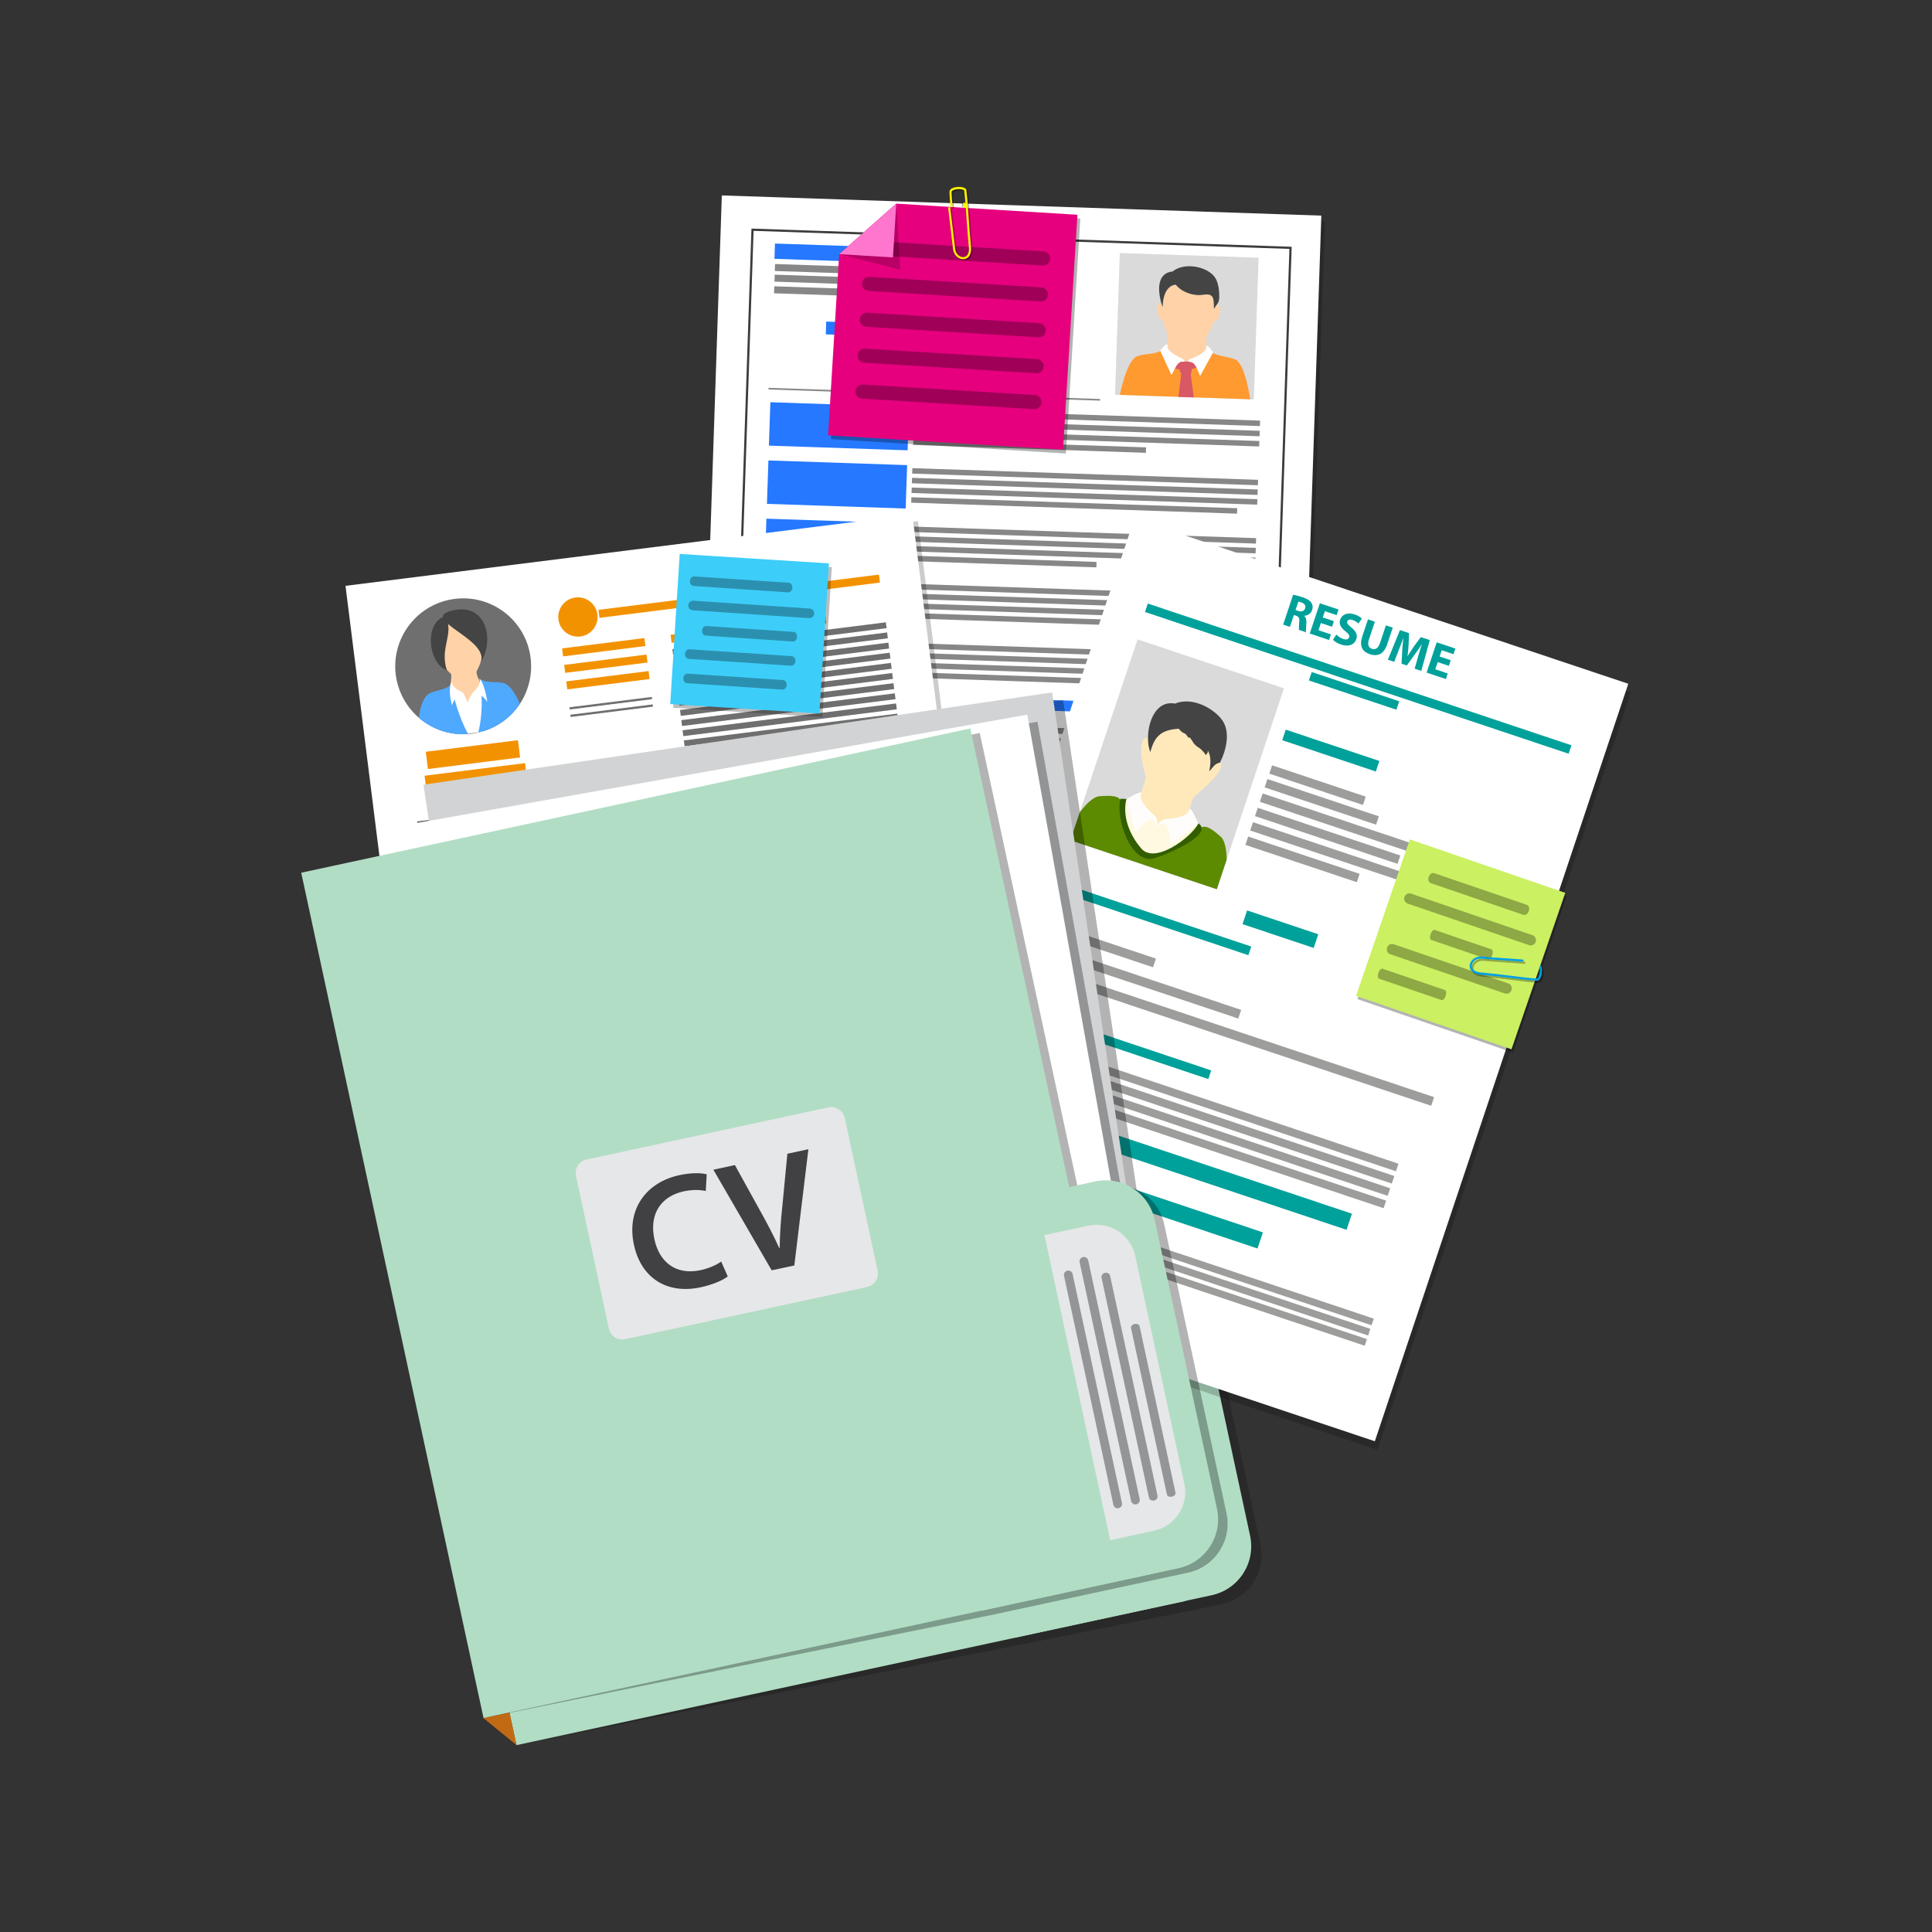 <?xml version="1.0" encoding="UTF-8"?>
<svg id="Layer_1" data-name="Layer 1" xmlns="http://www.w3.org/2000/svg" xmlns:xlink="http://www.w3.org/1999/xlink" viewBox="0 0 500 500">
  <rect x="0" y="0" width="500" height="500" fill="#333333" stroke="none"/>
  <defs>
    <style>
      .cls-1 {
        fill: #231f20;
      }

      .cls-1, .cls-2 {
        opacity: .3;
      }

      .cls-3 {
        fill: #3dcdf9;
      }

      .cls-4 {
        fill: #fff9e1;
      }

      .cls-5 {
        fill: #ffd2a8;
      }

      .cls-6 {
        fill: #325e00;
      }

      .cls-6, .cls-7, .cls-8, .cls-9, .cls-10, .cls-11 {
        fill-rule: evenodd;
      }

      .cls-12 {
        fill: #009fe3;
      }

      .cls-13 {
        fill: #fff200;
      }

      .cls-14 {
        fill: #fff;
      }

      .cls-15 {
        fill: #9d9d9c;
      }

      .cls-16, .cls-11 {
        fill: #d85865;
      }

      .cls-7 {
        fill: #4ea9ff;
      }

      .cls-17 {
        fill: #ffe9bb;
      }

      .cls-18 {
        fill: #706f6f;
      }

      .cls-19 {
        fill: none;
        stroke: #3c3c3b;
        stroke-miterlimit: 10;
        stroke-width: .57px;
      }

      .cls-20 {
        fill: #f39200;
      }

      .cls-21 {
        fill: #fffdfc;
      }

      .cls-22 {
        fill: #444;
      }

      .cls-23 {
        fill: #878787;
      }

      .cls-8 {
        fill: #ff9a30;
      }

      .cls-24 {
        fill: #e6007e;
      }

      .cls-25 {
        fill: #ff76ce;
      }

      .cls-26 {
        opacity: .2;
      }

      .cls-27 {
        fill: #939598;
      }

      .cls-28 {
        fill: #b1ddc4;
      }

      .cls-29 {
        fill: #00a19a;
      }

      .cls-30 {
        fill: #414042;
      }

      .cls-9 {
        fill: #5c8a00;
      }

      .cls-31 {
        fill: #dadada;
      }

      .cls-32 {
        fill: #2578ff;
      }

      .cls-33 {
        fill: #c16a14;
      }

      .cls-10 {
        fill: url(#linear-gradient);
      }

      .cls-34 {
        fill: #cbf062;
      }

      .cls-35 {
        fill: #e6e7e8;
      }

      .cls-36 {
        fill: #d1d3d4;
      }
    </style>
    <linearGradient id="linear-gradient" x1="40.7" y1="295.93" x2="40.7" y2="292.7" gradientTransform="translate(281.9 -205.25) rotate(1.93)" gradientUnits="userSpaceOnUse">
      <stop offset="0" stop-color="#565c5e"/>
      <stop offset=".49" stop-color="#363f45"/>
      <stop offset="1" stop-color="#343d43"/>
    </linearGradient>
  </defs>
  <path class="cls-26" d="M302.82,315.89c-.24-.11-.46-.2-.68-.29-.52-.21-1.06-.38-1.61-.5-.34-.1-.67-.16-1.01-.21h0c-.65-.13-1.31-.18-1.98-.18-.82,0-1.66.07-2.5.24-.12.01-.23.04-.35.06l-6.75,1.46-25.58-118.67-173.16,37.33,44.48,216.51,175.83-35.07h0s6.75-1.46,6.75-1.46c7.01-1.51,11.45-8.39,9.94-15.4l-16.11-74.75c-.9-4.16-3.69-7.41-7.27-9.05Z"/>
  <g>
    <rect class="cls-28" x="108.11" y="211.68" width="177.14" height="223.8" transform="translate(-63.77 48.71) rotate(-12.16)"/>
    <path class="cls-28" d="M307.41,322.69l16.11,74.75c1.51,7.01-2.93,13.89-9.94,15.4l-51.1,11.02-21.58-100.09,51.1-11.01c.11-.02.23-.05.35-.06.84-.17,1.67-.24,2.5-.24.68,0,1.34.05,1.98.17h0c.34.06.67.12,1.01.22.54.12,1.08.29,1.61.5.23.09.45.18.68.29,3.58,1.64,6.37,4.9,7.27,9.05Z"/>
  </g>
  <g>
    <g>
      <g>
        <rect class="cls-26" x="164.44" y="74.61" width="195.19" height="155.24" transform="translate(101.07 408.99) rotate(-88.07)"/>
        <g>
          <rect class="cls-14" x="163.51" y="73.1" width="195.19" height="155.24" transform="translate(101.67 406.61) rotate(-88.07)"/>
          <rect class="cls-31" x="288.78" y="66.46" width="36.71" height="35.94" transform="translate(212.42 388.55) rotate(-88.07)"/>
          <rect class="cls-19" x="171.77" y="81.66" width="179.16" height="139.32" transform="translate(101.32 407.43) rotate(-88.07)"/>
          <rect class="cls-32" x="209.96" y="53.95" width="3.96" height="22.89" transform="translate(139.44 275.01) rotate(-88.07)"/>
          <rect class="cls-23" x="210.92" y="58.31" width="1.81" height="22.58" transform="translate(135.14 278.97) rotate(-88.07)"/>
          <rect class="cls-23" x="209.79" y="62.08" width="1.81" height="20.5" transform="translate(131.32 280.47) rotate(-88.07)"/>
          <rect class="cls-23" x="219.54" y="55.56" width="1.81" height="40.22" transform="translate(137.4 293.45) rotate(-88.07)"/>
          <rect class="cls-32" x="241.68" y="56.29" width="3.32" height="59.16" transform="translate(149.32 326.18) rotate(-88.07)"/>
          <rect class="cls-32" x="240.88" y="76.93" width="3.32" height="26.13" transform="translate(144.43 329.36) rotate(-88.07)"/>
          <rect class="cls-32" x="211.51" y="92.35" width="11.24" height="35.92" transform="translate(99.57 323.61) rotate(-88.07)"/>
          <rect class="cls-23" x="280.64" y="63.29" width="1.41" height="89.52" transform="translate(163.89 385.6) rotate(-88.07)"/>
          <rect class="cls-23" x="280.55" y="65.92" width="1.41" height="89.52" transform="translate(161.17 388.06) rotate(-88.07)"/>
          <rect class="cls-23" x="280.46" y="68.56" width="1.41" height="89.52" transform="translate(158.44 390.52) rotate(-88.07)"/>
          <rect class="cls-23" x="265.75" y="85.34" width="1.41" height="60.26" transform="translate(142.08 377.88) rotate(-88.07)"/>
          <rect class="cls-23" x="280.12" y="78.6" width="1.41" height="89.52" transform="translate(148.08 399.88) rotate(-88.07)"/>
          <rect class="cls-23" x="280.04" y="81.11" width="1.41" height="89.52" transform="translate(145.49 402.22) rotate(-88.07)"/>
          <rect class="cls-23" x="279.95" y="83.62" width="1.41" height="89.52" transform="translate(142.9 404.56) rotate(-88.07)"/>
          <rect class="cls-23" x="277.3" y="88.62" width="1.41" height="84.37" transform="translate(137.91 404.25) rotate(-88.07)"/>
          <rect class="cls-23" x="279.62" y="93.71" width="1.41" height="89.52" transform="translate(132.49 413.97) rotate(-88.07)"/>
          <rect class="cls-23" x="279.53" y="96.22" width="1.41" height="89.52" transform="translate(129.9 416.32) rotate(-88.07)"/>
          <rect class="cls-23" x="279.45" y="98.73" width="1.41" height="89.52" transform="translate(127.3 418.66) rotate(-88.07)"/>
          <rect class="cls-23" x="258.84" y="121.09" width="1.41" height="48.45" transform="translate(105.57 399.82) rotate(-88.07)"/>
          <rect class="cls-23" x="279.12" y="108.53" width="1.41" height="89.52" transform="translate(117.2 427.79) rotate(-88.07)"/>
          <rect class="cls-23" x="279.03" y="111.04" width="1.41" height="89.52" transform="translate(114.61 430.13) rotate(-88.07)"/>
          <rect class="cls-23" x="278.95" y="113.55" width="1.41" height="89.52" transform="translate(112.02 432.48) rotate(-88.07)"/>
          <rect class="cls-23" x="275.16" y="119.64" width="1.41" height="82.11" transform="translate(105.97 430.99) rotate(-88.07)"/>
          <rect class="cls-23" x="278.6" y="123.84" width="1.41" height="89.52" transform="translate(101.4 442.08) rotate(-88.07)"/>
          <rect class="cls-23" x="278.52" y="126.35" width="1.41" height="89.52" transform="translate(98.8 444.42) rotate(-88.07)"/>
          <rect class="cls-23" x="278.43" y="128.86" width="1.42" height="89.52" transform="translate(96.22 446.76) rotate(-88.07)"/>
          <rect class="cls-23" x="258.01" y="151.03" width="1.41" height="48.83" transform="translate(74.66 428.11) rotate(-88.07)"/>
          <rect class="cls-32" x="212.22" y="165.28" width="2.78" height="30.62" transform="translate(25.93 388) rotate(-88.07)"/>
          <rect class="cls-32" x="280.32" y="171.03" width="2.78" height="23.71" transform="translate(89.45 458.28) rotate(-88.07)"/>
          <rect class="cls-32" x="277.77" y="199.61" width="2.78" height="20.41" transform="translate(60.06 481.75) rotate(-88.07)"/>
          <rect class="cls-32" x="281.97" y="199.19" width="2.78" height="29.08" transform="translate(60.22 489.74) rotate(-88.07)"/>
          <rect class="cls-32" x="292.43" y="220.78" width="2.78" height="29.07" transform="translate(48.73 521.05) rotate(-88.07)"/>
          <rect class="cls-23" x="215.67" y="168.15" width="1.99" height="37.65" transform="translate(22.5 397.23) rotate(-88.07)"/>
          <rect class="cls-23" x="205.21" y="181.3" width="1.99" height="16.93" transform="translate(9.58 389.44) rotate(-88.06)"/>
          <rect class="cls-23" x="250.76" y="179.7" width="1.99" height="16.92" transform="translate(55.24 433.44) rotate(-88.07)"/>
          <rect class="cls-23" x="281.68" y="176.63" width="1.51" height="25.59" transform="translate(83.6 465.33) rotate(-88.07)"/>
          <rect class="cls-23" x="282.49" y="178.43" width="1.51" height="27.38" transform="translate(81.69 468.74) rotate(-88.07)"/>
          <rect class="cls-23" x="282.4" y="180.98" width="1.51" height="27.38" transform="translate(79.06 471.1) rotate(-88.07)"/>
          <rect class="cls-23" x="281.56" y="205.83" width="1.51" height="27.38" transform="translate(53.43 494.3) rotate(-88.07)"/>
          <rect class="cls-23" x="281.46" y="208.84" width="1.51" height="27.38" transform="translate(50.3 497.09) rotate(-88.07)"/>
          <rect class="cls-23" x="290.89" y="202.65" width="1.51" height="46.44" transform="translate(56.08 509.74) rotate(-88.07)"/>
          <rect class="cls-23" x="287.21" y="209.12" width="1.51" height="39.28" transform="translate(49.63 508.86) rotate(-88.07)"/>
          <rect class="cls-23" x="278.83" y="186.88" width="1.51" height="20.41" transform="translate(73.22 469.9) rotate(-88.08)"/>
          <rect class="cls-23" x="292.68" y="175.96" width="1.51" height="48.29" transform="translate(83.57 486.63) rotate(-88.07)"/>
          <rect class="cls-23" x="250.47" y="188.23" width="1.99" height="16.92" transform="translate(46.41 441.39) rotate(-88.07)"/>
          <rect class="cls-23" x="250.1" y="199.28" width="1.99" height="16.92" transform="translate(35.01 451.7) rotate(-88.07)"/>
          <rect class="cls-23" x="251.1" y="207.99" width="1.99" height="14.41" transform="translate(28.59 459.94) rotate(-88.08)"/>
          <rect class="cls-23" x="250.81" y="216.65" width="1.99" height="14.41" transform="translate(19.58 467.96) rotate(-88.07)"/>
          <rect class="cls-23" x="210.69" y="181.24" width="1.99" height="27.47" transform="translate(9.69 399.97) rotate(-88.07)"/>
          <rect class="cls-23" x="210.59" y="184.13" width="1.99" height="27.48" transform="translate(6.71 402.67) rotate(-88.07)"/>
          <rect class="cls-23" x="213.38" y="184.35" width="1.99" height="33.25" transform="translate(6.3 408.47) rotate(-88.07)"/>
          <rect class="cls-23" x="217.42" y="185.31" width="2.11" height="41.79" transform="translate(5.03 417.61) rotate(-88.07)"/>
          <rect class="cls-23" x="209.34" y="196.15" width="2.11" height="25.84" transform="translate(-5.65 412.31) rotate(-88.07)"/>
          <rect class="cls-23" x="210.29" y="200.21" width="2.11" height="28.11" transform="translate(-9.91 418.27) rotate(-88.07)"/>
          <rect class="cls-23" x="204.31" y="208.91" width="2.11" height="16.33" transform="translate(-18.5 415.01) rotate(-88.07)"/>
          <rect class="cls-23" x="210.16" y="208.11" width="1.86" height="28.11" transform="translate(-18.07 425.64) rotate(-88.07)"/>
          <rect class="cls-23" x="207.28" y="214.05" width="1.86" height="22.58" transform="translate(-24.01 425.85) rotate(-88.07)"/>
          <rect class="cls-32" x="211" y="107.42" width="11.24" height="35.92" transform="translate(84.02 337.66) rotate(-88.07)"/>
          <rect class="cls-32" x="210.49" y="122.48" width="11.24" height="35.92" transform="translate(68.47 351.71) rotate(-88.07)"/>
          <rect class="cls-32" x="209.99" y="137.55" width="11.24" height="35.92" transform="translate(52.92 365.75) rotate(-88.07)"/>
          <rect class="cls-32" x="209.48" y="152.61" width="11.24" height="35.92" transform="translate(37.38 379.8) rotate(-88.07)"/>
          <rect class="cls-23" x="241.58" y="59.1" width=".43" height="85.85" transform="translate(131.68 340.25) rotate(-88.07)"/>
          <rect class="cls-23" x="241.83" y="80.59" width=".81" height="26.12" transform="translate(140.46 332.59) rotate(-88.07)"/>
          <rect class="cls-32" x="235.66" y="54.82" width="3.96" height="22.89" transform="translate(163.41 301.53) rotate(-88.07)"/>
        </g>
      </g>
      <g>
        <g>
          <path class="cls-5" d="M312.13,90.31c-.11,3.38-3.7,5.47-6.81,4.57-4.26-1.24-3.08-6.47-3.26-9.8l10.29.34s-.13,2.35-.22,4.9Z"/>
          <path class="cls-8" d="M323.56,103.35c-.6-3.81-1.76-8.99-3.67-10.22-2.24-1.06-4.88-.7-6.9-2.37-.06-.52-.24-.81-.42-.98l-3.78,5.42h-4.21s-3.94-4.5-3.94-4.5c-2.03,1.13-4.41.73-6.49,1.55-2.05,1.02-3.53,6.16-4.36,9.94l33.78,1.14Z"/>
          <path class="cls-10" d="M312.54,90.62c.13-.15.21-.31.23-.47-.04-.16-.12-.28-.2-.36l-.03.83Z"/>
          <path class="cls-11" d="M303.91,95.18c2.5,1.62,10.29-.81,6.14-1.98-.96-.27-3.2,2.11-3.92,0-.45-1.33-2.09,1.53-2.23,1.98Z"/>
          <path class="cls-14" d="M308.47,92.73c.81-.28,3.37-1.38,3.67-2.6l.03-.67c.61-.07,1.43,1.27,1.78,1.73l-3.27,5.97h-.16c-.86-2.09-1.83-5.01-3.7-2.28.55-1.11.49-1.76,1.65-2.15.81-.28-1.16.4,0,0Z"/>
          <polygon class="cls-11" points="308.96 102.86 308.15 96.81 305.71 96.73 304.98 102.72 308.96 102.86"/>
          <path class="cls-5" d="M315.35,78.94c-.1,0-.64,0-1.17,1.04-.06-2.9-.01-4.14-2.92-3.69-2.4.37-5.44-.68-6.96-2.62,0,0-3.26-.15-3.43,5.82-.39-1.1-.89-1.11-.89-1.11h0c-1.31.57-.33,4.48,1.01,4.57.71,3.09,2.55,7.3,6.22,7.46h0s.01,0,.03,0c0,0,.02,0,.03,0h0c3.67.08,5.8-3.99,6.71-7.03,1.37,0,2.49-3.67,1.37-4.46-.1,0,.43.3,0,0Z"/>
          <path class="cls-22" d="M304.3,73.67c1.52,1.95,4.56,3,6.96,2.62,2.91-.45,2.86.78,2.92,3.69.87-1.7,1.44-1.32,1.36-3.72-.06-1.72-.36-3.86-1.66-5.13-2.47-2.4-7.67-3.12-10.42-.87-4.8.51-3.54,6.53-2.58,9.24.16-5.97,3.43-5.82,3.43-5.82Z"/>
          <path class="cls-14" d="M305.62,92.64c-.79-.33-3.27-1.61-3.49-2.84l.02-.67c-.6-.11-1.51,1.17-1.9,1.61l2.86,6.18h.16c1-2.02,2.16-4.86,3.85-2.02-.48-1.14-.38-1.79-1.5-2.26-.79-.33,1.12.47,0,0Z"/>
          <path class="cls-16" d="M308.55,93.85c-.44-.22-1.22-.31-1.93-.32.17.36.26.8.5,1.36-.61-1.03-1.16-1.31-1.65-1.16-.04.12-.26.29-.28.14,0,0,0,0-.01,0-.14.84.13,2.45.54,2.84,0,0,1.97.17,2.44.08,0,0,.7-1.95.4-2.96Z"/>
        </g>
        <polygon class="cls-16" points="308.09 96.86 305.7 96.85 305.48 93.73 306.62 93.53 308.09 96.86"/>
      </g>
    </g>
    <g>
      <rect class="cls-26" x="222" y="188.39" width="206.72" height="134.78" transform="translate(-20.44 483.17) rotate(-71.5)"/>
      <g>
        <rect class="cls-14" x="221.35" y="186.21" width="206.72" height="134.77" transform="translate(-18.82 481.06) rotate(-71.5)"/>
        <rect class="cls-29" x="350.36" y="117.82" width="2.3" height="115.62" transform="translate(73.42 453.25) rotate(-71.5)"/>
        <rect class="cls-29" x="349.29" y="166.87" width="2.3" height="23.88" transform="translate(69.71 454.44) rotate(-71.51)"/>
        <rect class="cls-29" x="342.96" y="181.46" width="2.88" height="25.55" transform="translate(50.93 459.22) rotate(-71.5)"/>
        <rect class="cls-15" x="339.83" y="190.4" width="2.27" height="25.55" transform="translate(40.11 462.07) rotate(-71.5)"/>
        <rect class="cls-15" x="340.94" y="192.31" width="2.27" height="30.42" transform="translate(36.73 466.07) rotate(-71.5)"/>
        <rect class="cls-15" x="347.59" y="190.35" width="2.27" height="47.08" transform="translate(35.25 476.73) rotate(-71.5)"/>
        <rect class="cls-15" x="342.47" y="196.86" width="2.27" height="38.91" transform="translate(29.43 473.52) rotate(-71.5)"/>
        <rect class="cls-15" x="341.75" y="200.21" width="2.27" height="40.01" transform="translate(25.25 475.5) rotate(-71.5)"/>
        <rect class="cls-15" x="335.96" y="207.21" width="2.28" height="30.42" transform="translate(19.2 471.51) rotate(-71.5)"/>
        <rect class="cls-29" x="329.51" y="230.78" width="3.74" height="19.43" transform="translate(-1.85 478.42) rotate(-71.5)"/>
        <rect class="cls-29" x="296.7" y="210.56" width="2.36" height="53.92" transform="translate(-21.88 444.65) rotate(-71.5)"/>
        <rect class="cls-15" x="282.65" y="228.44" width="2.36" height="31.51" transform="translate(-37.8 435.89) rotate(-71.5)"/>
        <rect class="cls-15" x="292.8" y="225.16" width="2.36" height="56.64" transform="translate(-39.68 451.85) rotate(-71.5)"/>
        <rect class="cls-15" x="316.88" y="211.84" width="2.36" height="111.17" transform="translate(-36.47 484.19) rotate(-71.5)"/>
        <rect class="cls-15" x="271.78" y="247.32" width="2.36" height="18.87" transform="translate(-57.13 434.16) rotate(-71.5)"/>
        <rect class="cls-29" x="287.23" y="243.86" width="2.36" height="52.03" transform="translate(-59.03 457.76) rotate(-71.5)"/>
        <rect class="cls-15" x="309.52" y="231.25" width="2.06" height="107.66" transform="translate(-58.34 489.11) rotate(-71.5)"/>
        <rect class="cls-15" x="308.45" y="234.42" width="2.06" height="107.66" transform="translate(-62.08 490.27) rotate(-71.5)"/>
        <rect class="cls-15" x="307.39" y="237.6" width="2.06" height="107.66" transform="translate(-65.82 491.43) rotate(-71.5)"/>
        <rect class="cls-15" x="306.32" y="240.78" width="2.06" height="107.66" transform="translate(-69.55 492.61) rotate(-71.5)"/>
        <rect class="cls-29" x="309.01" y="263.44" width="4.4" height="80.11" transform="translate(-75.36 502.31) rotate(-71.5)"/>
        <rect class="cls-29" x="305.24" y="295.05" width="4.4" height="39.41" transform="translate(-88.59 506.45) rotate(-71.5)"/>
        <rect class="cls-29" x="261.71" y="284.43" width="4.39" height="22.83" transform="translate(-100.4 452.22) rotate(-71.5)"/>
        <rect class="cls-15" x="299.9" y="266.5" width="1.81" height="114.81" transform="translate(-101.81 506.39) rotate(-71.5)"/>
        <rect class="cls-15" x="299.01" y="269.15" width="1.82" height="114.81" transform="translate(-104.93 507.36) rotate(-71.5)"/>
        <rect class="cls-15" x="298.13" y="271.8" width="1.81" height="114.81" transform="translate(-108.04 508.33) rotate(-71.5)"/>
        <rect class="cls-15" x="255.54" y="307.18" width="1.82" height="29.39" transform="translate(-130.17 462.94) rotate(-71.5)"/>
        <rect class="cls-15" x="265.2" y="303.54" width="1.82" height="52.85" transform="translate(-131.25 477.62) rotate(-71.5)"/>
        <polygon class="cls-31" points="332.29 178.14 317.47 222.45 314.91 230.13 314.89 230.18 277.01 217.49 277.02 217.45 279.44 210.21 294.4 165.47 332.29 178.14"/>
        <g>
          <path class="cls-29" d="M334.65,153.92c.6.1,1.47.31,2.42.63,1.16.39,1.91.83,2.33,1.46.34.52.41,1.16.17,1.88-.33,1-1.27,1.45-2.03,1.47v.03c.46.41.59,1.03.55,1.82-.05.96-.15,2.07-.1,2.42l-1.81-.61c-.05-.26-.03-.96.06-2.01.12-1.04-.13-1.42-.85-1.68l-.53-.18-1.03,3.08-1.75-.59,2.58-7.72ZM335.28,157.88l.7.23c.88.3,1.56.03,1.78-.66.24-.72-.13-1.24-.93-1.53-.43-.14-.69-.19-.82-.21l-.72,2.16Z"/>
          <path class="cls-29" d="M344.72,162.2l-2.88-.96-.62,1.86,3.22,1.08-.48,1.45-5-1.67,2.62-7.83,4.83,1.61-.49,1.45-3.05-1.02-.54,1.63,2.88.96-.48,1.44Z"/>
          <path class="cls-29" d="M345.83,164.22c.4.4,1.05.89,1.8,1.15.82.27,1.36.08,1.53-.43.16-.49-.11-.89-.95-1.54-1.15-.89-1.75-1.89-1.38-3.03.45-1.34,1.91-1.98,3.75-1.36.88.29,1.48.7,1.87,1.06l-.88,1.3c-.26-.26-.75-.66-1.51-.92-.77-.26-1.25-.03-1.39.37-.17.5.2.87,1.08,1.59,1.21.97,1.62,1.91,1.25,3.02-.44,1.31-1.82,2.09-3.97,1.37-.9-.3-1.7-.83-2.06-1.22l.85-1.34Z"/>
          <path class="cls-29" d="M355.82,160.89l-1.51,4.51c-.45,1.35-.17,2.2.73,2.51.93.31,1.66-.17,2.12-1.55l1.51-4.51,1.77.59-1.47,4.39c-.81,2.42-2.41,3.16-4.46,2.47-1.98-.66-2.77-2.14-1.94-4.64l1.46-4.37,1.78.6Z"/>
          <path class="cls-29" d="M366.97,169.99c.28-.95.63-2.1,1.01-3.24h-.03c-.58.91-1.28,1.91-1.89,2.73l-1.97,2.74-1.38-.46.18-3.31c.05-1,.16-2.21.31-3.29h-.02c-.4,1.03-.84,2.23-1.23,3.19l-1.13,2.93-1.64-.55,3.12-7.66,2.36.79-.11,2.87c-.06.99-.14,2.05-.28,3.02h.04c.53-.82,1.14-1.77,1.68-2.55l1.71-2.32,2.32.77-2.19,7.98-1.73-.58.88-3.04Z"/>
          <path class="cls-29" d="M374.95,172.31l-2.88-.96-.62,1.86,3.22,1.08-.48,1.45-4.99-1.67,2.62-7.83,4.83,1.61-.49,1.45-3.05-1.02-.54,1.62,2.88.96-.48,1.44Z"/>
        </g>
      </g>
      <g>
        <g>
          <path class="cls-17" d="M307.5,210.3c-1.33,3.96-6.1,5.31-9.65,3.48-5.54-2.88-2.03-9.33-.96-13.74l12.69,4.24s-1.04,2.88-2.09,6.03Z"/>
          <path class="cls-9" d="M317.47,222.45l-2.56,7.68-37.88-12.68,2.42-7.24c1.67-2.19,3.4-3.87,4.91-4.13,3.5-.3,4.96,0,5.56.86.83,1.18.04,3.4.83,6.41.31,1.15.93,2.35,1.72,3.49,1.26,1.83,2.9,3.56,4.27,4.89.01.02.03.02.04.03.05.07.13.13.18.19.71-.24,1.5-.48,2.31-.74.03-.01.06-.01.09-.03,1.76-.6,3.68-1.3,5.35-2.16.01,0,.01-.01.01-.01,1-.48,1.89-1.06,2.65-1.69,1.73-1.45,2.59-2.75,3.57-3.2,1.11-.49,2.36.05,5.17,2.59.93,1.08,1.3,3.24,1.35,5.74Z"/>
          <path class="cls-4" d="M300.7,212.44l-1.15.77c-.42-2.72-6.37-6.4-8.93-6.37.4,5.12.89,12.15,6.17,14.93,6.22-1.18,10-3.07,13.53-8.36l-.46-.61-9.15-.36Z"/>
          <path class="cls-21" d="M298.51,210.79c-.86-.71-3.48-3.22-3.29-4.83l.27-.83c-.75-.37-3.18,1.36-3.97,1.65l2.29,8.42.2.06c2-2.15,4.5-5.26,5.55-1.09-.17-1.6.19-2.37-1.03-3.37-.86-.71,1.22,1.01,0,0Z"/>
          <path class="cls-21" d="M302.03,211.96c1.11-.05,4.71-.47,5.54-1.88l.28-.82c.8.15,1.83,3.12,2.31,3.83l-7.02,5.23-.2-.07c-.3-2.92-.43-6.92-3.77-4.21,1.1-1.18,1.27-2,2.85-2.07,1.11-.05-1.58.07,0,0Z"/>
          <path class="cls-17" d="M315.72,197.33c-.12-.04-.8-.23-1.85.86,1.18-4.25,1.26-5.01-2.6-5.73-3.33-.62-5.7-3.12-6.9-6.17,0,0-4.48-1.03-6.91,6.35.27,5.47-.21-3.16-.7-1.71-3.7.45.41,16.24,4.55,17.68h0s.04.02.07.03h0c3.13,1.01,6-.76,8.21-2.92,1.21-1.19,7.8-6.28,6.13-8.4-.12-.04.42.54,0,0Z"/>
          <path class="cls-22" d="M316.03,185.99c-2.64-3.17-7.86-5.6-11.92-3.9-4.92-.91-7.1,4.7-7,9.2h0c.01.95.12,1.83.36,2.62-.02.01,0,.01,0,.03h0c.01.09.04.14.07.2h0c.05.19.1.35.17.49,1.12-4.35,3.06-5.75,7.35-6.03.83,1.03,1.13,1.01,1.46,1.17,0,0,.01,0,.03.01.2.1.41.26.75.75v.02c.11.13.19.26.3.44.02-.08.05-.14.08-.15.12-.1.33.11.53.39v.02c.36.46.71,1.09.86,1.34-.01-.04-.04-.1-.07-.16,1.32,1.51,1.28.55,3.12,3,.42-.89.49-.33.44-1.18.93,1.33.78,3.61.37,5.38,1.04-1.04,1.35-1.99,2.79-2.27h.01c1.65-3.27,2.89-8.27.29-11.35Z"/>
        </g>
        <path class="cls-6" d="M289.95,206.71c.52.02,1.04.04,1.56.06-1.11,4.58.9,9.43,3.89,12.86,3.5,4.04,12.81-2.8,14.77-6.55,4.26,3.04-9.34,8.54-11.67,9.09-5.96,1.42-9.81-10.56-8.54-15.47Z"/>
      </g>
    </g>
    <g>
      <g>
        <rect class="cls-26" x="103.91" y="143.23" width="147.85" height="218.9" transform="translate(-30.1 24.12) rotate(-7.16)"/>
        <g>
          <rect class="cls-14" x="102.47" y="141.56" width="147.85" height="218.9" transform="translate(-29.9 23.93) rotate(-7.16)"/>
          <path class="cls-18" d="M136.17,179.08c-.44,1.08-.99,2.12-1.63,3.08-2.2,3.31-5.48,5.85-9.43,7.06l-.91.26h-.03c-.68.18-1.39.32-2.1.41-.75.08-1.49.14-2.23.13-4.3,0-8.34-1.58-11.45-4.27-.56-.47-1.08-1-1.58-1.54-2.32-2.57-3.91-5.87-4.39-9.57-1.2-9.64,5.62-18.43,15.27-19.65,9.63-1.21,18.42,5.62,19.63,15.26.39,3.1-.05,6.12-1.16,8.82Z"/>
          <path class="cls-20" d="M113.12,228.99c.21,1.7-.99,3.26-2.7,3.48-1.71.21-3.26-1-3.48-2.7-.21-1.71,1-3.26,2.7-3.47,1.7-.22,3.26.99,3.47,2.7Z"/>
          <path class="cls-20" d="M154.61,159.04c.35,2.79-1.63,5.33-4.41,5.68-2.79.35-5.33-1.63-5.68-4.41-.35-2.79,1.62-5.33,4.41-5.68,2.78-.35,5.33,1.63,5.68,4.41Z"/>
          <path class="cls-20" d="M114.11,236.83c.21,1.71-.99,3.26-2.7,3.48-1.71.21-3.26-1-3.47-2.7-.21-1.7.99-3.26,2.7-3.47,1.7-.21,3.26.99,3.47,2.69Z"/>
          <path class="cls-20" d="M115.09,244.66c.22,1.7-.99,3.26-2.7,3.48-1.71.21-3.26-1-3.47-2.7-.21-1.71.99-3.26,2.7-3.48,1.71-.21,3.26.99,3.47,2.7Z"/>
          <path class="cls-20" d="M116.07,252.49c.21,1.7-.99,3.26-2.7,3.47-1.71.22-3.26-.99-3.47-2.7-.21-1.71,1-3.26,2.7-3.47,1.7-.21,3.26,1,3.47,2.7Z"/>
          <path class="cls-20" d="M123.64,282.05c.35,2.75-1.61,5.26-4.36,5.61-2.75.34-5.27-1.61-5.61-4.36-.34-2.75,1.61-5.26,4.36-5.61,2.75-.34,5.26,1.61,5.61,4.36Z"/>
          <rect class="cls-20" x="110.37" y="193.05" width="24.04" height="4.5" transform="translate(-23.38 16.77) rotate(-7.16)"/>
          <rect class="cls-20" x="154.93" y="156.48" width="21.47" height="2.08" transform="translate(-18.35 21.88) rotate(-7.16)"/>
          <rect class="cls-20" x="145.51" y="166.47" width="21.47" height="2.08" transform="translate(-19.65 20.77) rotate(-7.16)"/>
          <rect class="cls-20" x="146.05" y="170.74" width="21.47" height="2.08" transform="translate(-20.18 20.87) rotate(-7.16)"/>
          <rect class="cls-20" x="146.58" y="175.01" width="21.47" height="2.08" transform="translate(-20.7 20.97) rotate(-7.16)"/>
          <polygon class="cls-18" points="168.75 180.94 147.45 183.61 147.38 183.04 168.68 180.37 168.75 180.94"/>
          <rect class="cls-18" x="147.57" y="183.62" width="21.47" height=".58" transform="translate(-21.7 21.18) rotate(-7.16)"/>
          <rect class="cls-20" x="179.63" y="151.71" width="48.15" height="2.08" transform="translate(-17.44 26.57) rotate(-7.16)"/>
          <rect class="cls-20" x="173.51" y="161.77" width="40.37" height="2.08" transform="translate(-18.77 25.4) rotate(-7.16)"/>
          <rect class="cls-18" x="173.88" y="164.53" width="55.68" height="1.53" transform="translate(-19.02 26.42) rotate(-7.16)"/>
          <rect class="cls-18" x="174.21" y="167.15" width="55.68" height="1.53" transform="translate(-19.35 26.48) rotate(-7.16)"/>
          <polygon class="cls-18" points="230.1 167.84 174.85 174.78 174.66 173.25 229.91 166.32 230.1 167.84"/>
          <rect class="cls-18" x="174.87" y="172.4" width="55.68" height="1.53" transform="translate(-19.99 26.6) rotate(-7.16)"/>
          <rect class="cls-18" x="175.2" y="175.03" width="55.68" height="1.53" transform="translate(-20.32 26.67) rotate(-7.16)"/>
          <rect class="cls-18" x="175.53" y="177.65" width="55.68" height="1.53" transform="translate(-20.65 26.73) rotate(-7.16)"/>
          <rect class="cls-18" x="175.86" y="180.28" width="55.68" height="1.54" transform="translate(-20.97 26.79) rotate(-7.16)"/>
          <rect class="cls-18" x="176.19" y="182.91" width="55.68" height="1.53" transform="translate(-21.29 26.85) rotate(-7.16)"/>
          <rect class="cls-18" x="176.52" y="185.53" width="55.68" height="1.53" transform="translate(-21.62 26.91) rotate(-7.16)"/>
          <rect class="cls-18" x="176.85" y="188.16" width="55.68" height="1.53" transform="translate(-21.94 26.97) rotate(-7.16)"/>
          <rect class="cls-18" x="177.18" y="190.78" width="55.68" height="1.53" transform="translate(-22.26 27.03) rotate(-7.16)"/>
          <rect class="cls-18" x="177.5" y="193.4" width="55.68" height="1.54" transform="translate(-22.59 27.1) rotate(-7.16)"/>
          <rect class="cls-18" x="177.83" y="196.03" width="55.68" height="1.53" transform="translate(-22.91 27.16) rotate(-7.16)"/>
          <rect class="cls-18" x="178.17" y="198.66" width="55.68" height="1.53" transform="translate(-23.24 27.22) rotate(-7.16)"/>
          <rect class="cls-18" x="178.49" y="201.28" width="55.68" height="1.53" transform="translate(-23.57 27.28) rotate(-7.16)"/>
          <rect class="cls-18" x="178.82" y="203.91" width="55.68" height="1.53" transform="translate(-23.89 27.34) rotate(-7.16)"/>
          <rect class="cls-18" x="179.15" y="206.53" width="55.68" height="1.53" transform="translate(-24.21 27.4) rotate(-7.16)"/>
          <rect class="cls-18" x="179.48" y="209.16" width="55.68" height="1.53" transform="translate(-24.54 27.47) rotate(-7.16)"/>
          <rect class="cls-18" x="179.81" y="211.78" width="55.68" height="1.53" transform="translate(-24.85 27.52) rotate(-7.15)"/>
          <rect class="cls-18" x="180.14" y="214.41" width="55.68" height="1.53" transform="translate(-25.19 27.59) rotate(-7.16)"/>
          <rect class="cls-20" x="153.55" y="230.51" width="21.47" height="2.08" transform="translate(-27.56 22.26) rotate(-7.15)"/>
          <rect class="cls-20" x="154.09" y="234.78" width="21.47" height="2.08" transform="translate(-28.12 22.4) rotate(-7.16)"/>
          <rect class="cls-20" x="154.63" y="239.06" width="21.47" height="2.09" transform="translate(-28.65 22.5) rotate(-7.16)"/>
          <rect class="cls-18" x="155.37" y="245.74" width="21.47" height=".58" transform="translate(-29.39 22.64) rotate(-7.16)"/>
          <rect class="cls-18" x="155.61" y="247.67" width="21.47" height=".58" transform="translate(-29.61 22.67) rotate(-7.16)"/>
          <rect class="cls-20" x="181.55" y="225.81" width="40.37" height="2.08" transform="translate(-26.69 26.9) rotate(-7.16)"/>
          <rect class="cls-18" x="181.92" y="228.57" width="55.68" height="1.53" transform="translate(-26.95 27.93) rotate(-7.16)"/>
          <rect class="cls-18" x="182.25" y="231.2" width="55.68" height="1.53" transform="translate(-27.27 27.99) rotate(-7.16)"/>
          <rect class="cls-18" x="182.58" y="233.82" width="55.68" height="1.54" transform="translate(-27.59 28.04) rotate(-7.16)"/>
          <rect class="cls-18" x="182.91" y="236.45" width="55.68" height="1.54" transform="translate(-27.92 28.11) rotate(-7.16)"/>
          <rect class="cls-18" x="183.24" y="239.07" width="55.69" height="1.53" transform="translate(-28.24 28.17) rotate(-7.16)"/>
          <rect class="cls-18" x="183.57" y="241.7" width="55.68" height="1.53" transform="translate(-28.56 28.22) rotate(-7.16)"/>
          <rect class="cls-18" x="183.9" y="244.32" width="55.68" height="1.53" transform="translate(-28.89 28.29) rotate(-7.16)"/>
          <polygon class="cls-18" points="239.79 245.01 184.54 251.95 184.35 250.42 239.6 243.49 239.79 245.01"/>
          <rect class="cls-18" x="184.56" y="249.58" width="55.68" height="1.53" transform="translate(-29.54 28.42) rotate(-7.16)"/>
          <rect class="cls-18" x="184.89" y="252.2" width="55.68" height="1.53" transform="translate(-29.86 28.48) rotate(-7.16)"/>
          <rect class="cls-18" x="185.22" y="254.82" width="55.68" height="1.53" transform="translate(-30.19 28.54) rotate(-7.16)"/>
          <rect class="cls-18" x="185.55" y="257.45" width="55.69" height="1.54" transform="translate(-30.52 28.61) rotate(-7.16)"/>
          <rect class="cls-18" x="185.88" y="260.07" width="55.68" height="1.53" transform="translate(-30.84 28.67) rotate(-7.16)"/>
          <rect class="cls-18" x="186.21" y="262.7" width="55.68" height="1.53" transform="translate(-31.15 28.72) rotate(-7.16)"/>
          <rect class="cls-18" x="186.54" y="265.32" width="55.68" height="1.54" transform="translate(-31.49 28.79) rotate(-7.16)"/>
          <rect class="cls-18" x="186.87" y="267.95" width="55.68" height="1.54" transform="translate(-31.81 28.85) rotate(-7.16)"/>
          <rect class="cls-18" x="187.2" y="270.57" width="55.68" height="1.53" transform="translate(-32.14 28.91) rotate(-7.16)"/>
          <polygon class="cls-18" points="243.09 271.26 187.84 278.2 187.65 276.68 242.9 269.74 243.09 271.26"/>
          <rect class="cls-18" x="187.86" y="275.83" width="55.68" height="1.53" transform="translate(-32.78 29.03) rotate(-7.16)"/>
          <rect class="cls-18" x="188.18" y="278.45" width="55.68" height="1.53" transform="translate(-33.09 29.08) rotate(-7.15)"/>
          <rect class="cls-20" x="161.6" y="294.56" width="21.47" height="2.08" transform="translate(-35.49 23.78) rotate(-7.16)"/>
          <polygon class="cls-20" points="183.65 299.57 162.35 302.24 162.09 300.17 183.39 297.5 183.65 299.57"/>
          <rect class="cls-20" x="162.67" y="303.1" width="21.47" height="2.08" transform="translate(-36.55 23.98) rotate(-7.16)"/>
          <rect class="cls-18" x="163.41" y="309.79" width="21.47" height=".58" transform="translate(-37.24 24.09) rotate(-7.15)"/>
          <rect class="cls-18" x="163.65" y="311.71" width="21.47" height=".58" transform="translate(-37.57 24.2) rotate(-7.17)"/>
          <rect class="cls-20" x="189.59" y="289.85" width="40.37" height="2.08" transform="translate(-34.59 28.38) rotate(-7.15)"/>
          <rect class="cls-18" x="189.96" y="292.62" width="55.68" height="1.54" transform="translate(-34.86 29.43) rotate(-7.16)"/>
          <polygon class="cls-18" points="245.86 293.3 190.6 300.24 190.41 298.72 245.66 291.78 245.86 293.3"/>
          <polygon class="cls-18" points="246.18 295.93 190.93 302.86 190.74 301.34 245.99 294.4 246.18 295.93"/>
          <polygon class="cls-18" points="246.51 298.55 191.27 305.49 191.08 303.97 246.32 297.03 246.51 298.55"/>
          <rect class="cls-18" x="191.28" y="303.12" width="55.68" height="1.53" transform="translate(-36.16 29.68) rotate(-7.16)"/>
          <rect class="cls-18" x="191.61" y="305.74" width="55.68" height="1.53" transform="translate(-36.49 29.74) rotate(-7.16)"/>
          <rect class="cls-18" x="191.94" y="308.37" width="55.68" height="1.53" transform="translate(-36.79 29.78) rotate(-7.16)"/>
          <rect class="cls-18" x="192.27" y="310.99" width="55.68" height="1.54" transform="translate(-37.12 29.85) rotate(-7.16)"/>
          <rect class="cls-18" x="192.6" y="313.62" width="55.68" height="1.53" transform="translate(-37.46 29.92) rotate(-7.16)"/>
          <rect class="cls-18" x="192.93" y="316.24" width="55.68" height="1.53" transform="translate(-37.78 29.98) rotate(-7.16)"/>
          <rect class="cls-18" x="193.26" y="318.87" width="55.68" height="1.54" transform="translate(-38.09 30.03) rotate(-7.16)"/>
          <rect class="cls-18" x="193.59" y="321.49" width="55.68" height="1.53" transform="translate(-38.42 30.1) rotate(-7.16)"/>
          <rect class="cls-18" x="193.92" y="324.12" width="55.68" height="1.53" transform="translate(-38.76 30.17) rotate(-7.16)"/>
          <rect class="cls-18" x="194.25" y="326.74" width="55.68" height="1.53" transform="translate(-39.1 30.25) rotate(-7.16)"/>
          <rect class="cls-18" x="194.58" y="329.37" width="55.68" height="1.53" transform="translate(-39.39 30.27) rotate(-7.15)"/>
          <rect class="cls-18" x="194.91" y="332" width="55.68" height="1.53" transform="translate(-39.73 30.35) rotate(-7.16)"/>
          <polygon class="cls-18" points="250.8 332.68 195.55 339.62 195.36 338.09 250.61 331.16 250.8 332.68"/>
          <rect class="cls-18" x="195.57" y="337.24" width="55.68" height="1.53" transform="translate(-40.38 30.48) rotate(-7.16)"/>
          <rect class="cls-18" x="195.9" y="339.87" width="55.68" height="1.53" transform="translate(-40.69 30.52) rotate(-7.16)"/>
          <rect class="cls-18" x="196.23" y="342.5" width="55.68" height="1.53" transform="translate(-41.03 30.59) rotate(-7.16)"/>
          <rect class="cls-20" x="110.06" y="199.11" width="26.2" height="4.5" transform="translate(-24.14 16.92) rotate(-7.16)"/>
          <rect class="cls-18" x="107.9" y="210.52" width="33.02" height="1.63" transform="translate(-25.36 17.15) rotate(-7.16)"/>
          <rect class="cls-18" x="109.45" y="215.68" width="31.22" height="1.63" transform="translate(-26 17.27) rotate(-7.16)"/>
          <rect class="cls-18" x="114.81" y="227.42" width="17.94" height="1.07" transform="translate(-27.44 17.2) rotate(-7.16)"/>
          <rect class="cls-18" x="115.7" y="234.25" width="26.38" height="1.08" transform="translate(-28.26 17.9) rotate(-7.16)"/>
          <rect class="cls-18" x="116.69" y="242.15" width="26.38" height="1.07" transform="translate(-29.24 18.08) rotate(-7.16)"/>
          <rect class="cls-18" x="117.54" y="248.85" width="26.37" height="1.08" transform="translate(-30.05 18.23) rotate(-7.16)"/>
          <rect class="cls-18" x="117.8" y="250.99" width="26.38" height="1.08" transform="translate(-30.32 18.28) rotate(-7.16)"/>
          <rect class="cls-18" x="111.76" y="259.86" width="33.55" height="1.92" transform="translate(-31.5 18.05) rotate(-7.16)"/>
          <rect class="cls-18" x="112.15" y="262.99" width="32.84" height="1.91" transform="translate(-31.89 18.08) rotate(-7.16)"/>
          <rect class="cls-18" x="112.55" y="266.21" width="30.62" height="1.91" transform="translate(-32.31 18.02) rotate(-7.16)"/>
          <rect class="cls-18" x="112.93" y="269.21" width="32.12" height="1.91" transform="translate(-32.65 18.17) rotate(-7.16)"/>
          <rect class="cls-18" x="124.96" y="279.93" width="19.56" height="1.92" transform="translate(-33.97 18.99) rotate(-7.16)"/>
          <rect class="cls-18" x="115.7" y="292.91" width="31.61" height="1.91" transform="translate(-35.59 18.68) rotate(-7.16)"/>
          <rect class="cls-18" x="116.14" y="296.62" width="26.41" height="1.91" transform="translate(-36.09 18.45) rotate(-7.16)"/>
          <rect class="cls-18" x="116.55" y="299.77" width="30.17" height="1.91" transform="translate(-36.45 18.75) rotate(-7.16)"/>
          <rect class="cls-18" x="117.02" y="303.76" width="20.39" height="1.92" transform="translate(-36.99 18.23) rotate(-7.16)"/>
          <rect class="cls-18" x="117.4" y="306.56" width="29.64" height="1.92" transform="translate(-37.28 18.87) rotate(-7.16)"/>
          <rect class="cls-18" x="117.83" y="310.04" width="28.11" height="1.91" transform="translate(-37.7 18.84) rotate(-7.15)"/>
          <rect class="cls-18" x="118.25" y="313.32" width="29.82" height="1.91" transform="translate(-38.14 19.05) rotate(-7.16)"/>
          <rect class="cls-18" x="118.69" y="316.87" width="27.12" height="1.91" transform="translate(-38.56 18.95) rotate(-7.16)"/>
          <rect class="cls-18" x="119.1" y="320.07" width="29.99" height="1.92" transform="translate(-38.93 19.2) rotate(-7.15)"/>
          <rect class="cls-18" x="119.53" y="323.45" width="29.99" height="1.91" transform="translate(-39.38 19.3) rotate(-7.16)"/>
          <rect class="cls-18" x="119.96" y="326.92" width="28.65" height="1.91" transform="translate(-39.82 19.29) rotate(-7.16)"/>
          <rect class="cls-18" x="120.38" y="330.23" width="29.81" height="1.91" transform="translate(-40.18 19.42) rotate(-7.15)"/>
          <polygon class="cls-18" points="146.79 334.14 121.04 337.38 120.8 335.48 146.55 332.25 146.79 334.14"/>
        </g>
      </g>
      <g>
        <g>
          <path class="cls-5" d="M125.39,182.68c.91-5.45-2.85-6.38-2.05-10.88l-6.81,1c1.05,4.22-1.54,6.71.25,10.97l8.62-1.08Z"/>
          <path class="cls-14" d="M125.11,189.22l-.91.26h-.03s-.39.06-.39.06l-2.69.33-.21.03c-1.47-2.54-2.96-4.4-4.06-6.16-.05-.08-.09-.14-.13-.2h0c-.97-1.57-1.6-3.07-1.65-4.92.41.09.82.16,1.23.24.05.01.08.01.13.03.24.05.5.09.75.14.91.16,1.81.32,2.73.45.15.24.27.45.36.64.04.07.08.13.12.2.26.55.39.92.72,1.49.24-.94.46-1.31.89-1.88,0,0,.02-.01.02-.02.14-.18.3-.37.49-.61.67-.29,1.36-.51,2.07-.67.17-.06.36-.09.55-.13.11-.02.22-.04.33-.05.02-.01.06-.02.09-.02,0,.12,0,.25.01.37t0,.02c0,.68.04,1.41.06,2.16.09,2.6.16,5.55-.49,8.25Z"/>
          <g>
            <path class="cls-7" d="M121.09,189.87l-.21.03-1.04.12c-4.3,0-8.34-1.58-11.45-4.27.34-2.42.96-4.81,2.27-5.97l-.05.02s.06-.05.11-.08c.05-.05.11-.09.19-.14h.01c1.77-1.04,3.99-.85,5.6-2.25.02,0,.04-.02.05-.05.06-.05.13-.1.18-.15t0-.03c.04.11.16.82.4,1.91.14.57.3,1.25.51,2.02.21.77.45,1.61.75,2.51.65,1.96,1.52,4.17,2.67,6.32Z"/>
            <path class="cls-7" d="M134.54,182.16c-2.2,3.31-5.48,5.85-9.43,7.06l-.91.26h-.03s-.39.06-.39.06c.59-2.32.82-4.68.88-6.78.02-.96.01-1.87-.03-2.68-.02-.53-.05-1.02-.07-1.46-.06-.72-.13-1.32-.17-1.78-.01-.01-.01-.03,0-.04-.07-.51-.12-.85-.14-1,0-.02,0-.04,0-.05,2.02,1.19,4.16.48,6.32,1.09,1.67.74,2.96,2.95,3.99,5.32Z"/>
          </g>
          <path class="cls-5" d="M125.23,165.31s-.07,0-.1,0c-.14.43-.31.77-.39,1.03-.47-2.64-6.61-3.41-8.54-5.2-1.78.97-2.85,3.67-2.58,5.81,0,0,0,0,0,0,.01.24.04.49.08.75-.26-.47-.55-.67-.75-.75-1.49,1.73,5.91,13.66,10.26,7.04.55-.84,3.88-8.43,2.04-8.68-.03,0,.46.06,0,0Z"/>
          <path class="cls-14" d="M119.35,179.02c-.51-.22-2.11-1.11-2.29-2.06l-.08-.51c-1.06,1.34-.41,4.61,0,6.08.38-1.14,2.06-4.64,3.37-2.22-.34-.87-.29-.97-1.01-1.29-.51-.22.72.32,0,0Z"/>
          <path class="cls-14" d="M122.75,178.85c.4-.39,1.6-1.77,1.44-2.73l-.17-.48c1.16.71,1.96,4.97,2.12,6.08-1.15-1.88-3.76-3.62-4.78-.58.39-.77.82-1.74,1.38-2.29.4-.39-.57.55,0,0Z"/>
        </g>
        <path class="cls-22" d="M117.75,157.86c8.27-1.58,10.31,8.2,6.51,13.75,3.25-6.12-17.25-11.7-6.51-13.75Z"/>
        <path class="cls-22" d="M115.29,159.51c-5.61,1.32-4.54,12.25.34,13.92-1.9-6.01,2.01-9.33-.34-13.92Z"/>
      </g>
    </g>
  </g>
  <polygon class="cls-2" points="307.47 396.52 144.75 420.39 112.41 205.04 275.13 181.16 307.47 396.52"/>
  <polygon class="cls-36" points="304.64 394.55 141.92 418.43 109.59 203.08 272.3 179.2 304.64 394.55"/>
  <polygon class="cls-2" points="306.94 401.14 145.02 429.88 106.58 215.51 268.5 186.78 306.94 401.14"/>
  <polygon class="cls-14" points="304.31 399.31 142.39 428.04 103.95 213.68 265.86 184.95 304.31 399.31"/>
  <polygon class="cls-33" points="125.1 444.64 133.68 451.63 130.34 436.1 125.1 444.64"/>
  <path class="cls-2" d="M285.89,306.89l-6.75,1.46-25.58-118.67-173.16,37.33,44.71,217.64,131.26-26.64h0s51.1-11.01,51.1-11.01c7-1.51,11.45-8.4,9.94-15.4l-16.11-74.75c-1.51-7-8.41-11.45-15.4-9.94Z"/>
  <rect class="cls-28" x="99.53" y="204.69" width="177.14" height="223.79" transform="translate(-62.49 46.75) rotate(-12.17)"/>
  <g>
    <path class="cls-35" d="M224.41,333.08l-62.59,13.49c-1.93.42-3.82-.81-4.24-2.74l-8.52-39.51c-.41-1.93.81-3.82,2.73-4.24l62.59-13.49c1.92-.42,3.82.81,4.24,2.73l8.52,39.51c.42,1.93-.81,3.82-2.73,4.24Z"/>
    <g>
      <path class="cls-30" d="M188.34,330.33c-1.07.88-3.59,2.08-6.96,2.81-8.89,1.92-15.49-2.49-17.32-11-1.99-9.22,3.21-16.17,11.76-18.01,3.37-.73,5.92-.54,7.08-.22l-.25,4.31c-1.45-.3-3.39-.4-5.71.1-5.69,1.23-9.03,5.68-7.58,12.41,1.33,6.15,5.79,9.31,11.94,7.99,2.08-.45,4.15-1.33,5.34-2.24l1.7,3.85Z"/>
      <path class="cls-30" d="M199.71,328.76l-15.09-26.04,5.57-1.2,6.56,11.88c1.84,3.3,3.46,6.38,4.94,9.63l.09-.02c.03-3.49.29-7.11.68-10.75l1.31-13.67,5.44-1.17-3.64,30.08-5.86,1.26Z"/>
    </g>
  </g>
  <path class="cls-28" d="M305.02,405.85l-51.1,11.02-21.58-100.09,51.1-11.02c7-1.51,13.89,2.94,15.4,9.94l16.11,74.75c1.51,7-2.94,13.89-9.94,15.4Z"/>
  <path class="cls-35" d="M293.8,325.05l12.71,58.95c1.19,5.53-2.32,10.96-7.83,12.15l-11.37,2.45-17.02-78.95,11.37-2.45c5.51-1.19,10.95,2.32,12.14,7.84Z"/>
  <g>
    <path class="cls-27" d="M290.37,389c.13.59-.27,1.17-.88,1.31h0c-.61.13-1.21-.24-1.34-.83l-12.79-59.33c-.13-.59.27-1.17.88-1.3h0c.61-.13,1.21.24,1.34.83l12.79,59.33Z"/>
    <path class="cls-27" d="M294.95,387.97c.13.61-.26,1.21-.87,1.35h0c-.61.13-1.21-.26-1.35-.87l-13.32-61.77c-.13-.61.26-1.21.87-1.35h0c.61-.13,1.21.26,1.35.87l13.32,61.77Z"/>
    <path class="cls-27" d="M299.56,387.07c.12.56-.28,1.13-.89,1.26h0c-.61.13-1.21-.22-1.33-.78l-12.26-56.88c-.12-.56.28-1.13.89-1.26h0c.61-.13,1.21.22,1.33.78l12.26,56.88Z"/>
    <path class="cls-27" d="M304.21,386.33c.09.43-.33.88-.94,1.01h0c-.61.13-1.18-.11-1.27-.54l-9.3-43.14c-.09-.43.33-.88.94-1.01h0c.61-.13,1.18.11,1.28.54l9.3,43.14Z"/>
  </g>
  <g>
    <rect class="cls-1" x="175.28" y="145.63" width="38.93" height="38.68" transform="translate(17.81 348.9) rotate(-86.38)"/>
    <g>
      <rect class="cls-3" x="174.53" y="144.67" width="38.93" height="38.68" transform="translate(18.05 347.26) rotate(-86.38)"/>
      <path class="cls-2" d="M205.06,152.13c-.04.68-.53,1.21-1.09,1.17l-24.5-1.65c-.56-.04-.97-.62-.92-1.31h0c.05-.69.53-1.21,1.09-1.17l24.5,1.65c.56.04.97.62.92,1.31h0Z"/>
      <path class="cls-2" d="M210.71,158.82c-.05.68-.64,1.2-1.32,1.15l-30.11-2.03c-.68-.04-1.2-.64-1.15-1.32h0c.05-.69.64-1.2,1.32-1.16l30.11,2.03c.68.05,1.2.64,1.15,1.32h0Z"/>
      <path class="cls-2" d="M206.27,164.84c-.05.69-.5,1.21-1.02,1.18l-22.7-1.53c-.51-.03-.89-.62-.85-1.3h0c.05-.69.5-1.21,1.02-1.18l22.7,1.53c.52.03.9.62.85,1.3h0Z"/>
      <path class="cls-2" d="M205.86,171.13c-.05.68-.57,1.2-1.17,1.16l-26.41-1.78c-.6-.04-1.05-.63-1-1.31h0c.05-.69.57-1.21,1.17-1.17l26.41,1.78c.6.04,1.05.63,1,1.32h0Z"/>
      <path class="cls-2" d="M203.6,177.3c-.04.68-.54,1.21-1.1,1.17l-24.72-1.66c-.56-.04-.98-.62-.93-1.31h0c.05-.69.54-1.21,1.1-1.17l24.72,1.67c.56.04.98.62.93,1.31h0Z"/>
    </g>
  </g>
  <g>
    <polygon class="cls-2" points="215.05 113.64 275.85 117.36 279.58 56.56 232.69 53.69 217.92 66.75 215.05 113.64"/>
    <g>
      <g>
        <polygon class="cls-24" points="214.31 112.66 275.11 116.38 278.84 55.58 231.95 52.7 217.18 65.77 214.31 112.66"/>
        <path class="cls-2" d="M221.37,101.22c.06-1.01.93-1.77,1.94-1.71l44.48,2.72c1.01.06,1.78.93,1.72,1.94h0c-.06,1.02-.93,1.78-1.94,1.72l-44.48-2.72c-1.01-.06-1.78-.93-1.72-1.95h0Z"/>
        <path class="cls-2" d="M221.94,91.93c.06-1.01.93-1.78,1.94-1.71l44.48,2.72c1.01.06,1.78.93,1.72,1.94h0c-.06,1.02-.93,1.78-1.94,1.72l-44.48-2.72c-1.01-.06-1.78-.93-1.72-1.95h0Z"/>
        <path class="cls-2" d="M222.5,82.64c.06-1.01.93-1.78,1.94-1.72l44.48,2.72c1.01.06,1.78.93,1.72,1.94h0c-.06,1.02-.93,1.78-1.94,1.72l-44.48-2.72c-1.01-.06-1.78-.93-1.72-1.94h0Z"/>
        <path class="cls-2" d="M223.07,73.35c.06-1.01.93-1.78,1.94-1.71l44.48,2.72c1.01.06,1.78.93,1.72,1.94h0c-.06,1.01-.93,1.78-1.94,1.72l-44.48-2.72c-1.01-.06-1.78-.93-1.72-1.95h0Z"/>
        <path class="cls-2" d="M223.64,64.06c.06-1.01.93-1.78,1.94-1.72l44.48,2.72c1.01.06,1.78.93,1.72,1.94h0c-.06,1.02-.93,1.78-1.94,1.72l-44.48-2.72c-1.01-.06-1.78-.93-1.72-1.94h0Z"/>
        <polygon class="cls-26" points="231.95 52.7 217.18 65.77 232.99 69.78 231.95 52.7"/>
        <polygon class="cls-25" points="231.95 52.7 217.18 65.77 231.1 66.62 231.95 52.7"/>
      </g>
      <g class="cls-2">
        <path d="M249.42,52.44c-.01-.16-.14-.27-.3-.26-.14,0-.26.14-.25.29l.07,1.05.56.04-.08-1.11Z"/>
        <path d="M246.09,50.11c0,.89.12,2.33.27,3.86l.57.04c-.16-1.56-.28-3.01-.3-3.9,0-.46.81-.71,1.55-.77,1.04-.07,1.7.2,1.73.37.15,1.27.29,2.83.41,4.51.06.72.1,1.45.16,2.2.17,2.45.36,5.21.63,7.85t0,.02c.12,1.13-.11,1.98-.67,2.39-.41.29-.97.33-1.5.09-.77-.34-1.28-1.12-1.38-2.08-.02-.19-.04-.39-.06-.63-.34-2.97-1.18-9.77-1.2-9.85-.01-.16-.16-.26-.3-.24-.15.02-.26.16-.23.31,0,.08.83,6.75,1.16,9.75.03.28.06.52.09.72.12,1.15.75,2.1,1.7,2.52.71.32,1.47.25,2.04-.16.4-.29,1.07-1.05.91-2.8,0-.04,0-.08,0-.12-.27-2.62-.46-5.38-.63-7.82-.04-.73-.1-1.44-.15-2.14-.11-1.72-.25-3.31-.41-4.6-.09-.69-1.26-.93-2.31-.86-.98.07-1.67.38-1.94.84-.08.15-.12.31-.12.48Z"/>
      </g>
      <g>
        <path class="cls-13" d="M249.87,53.8l-.56-.04-.07-1.05c0-.15.11-.29.25-.29.16-.02.29.1.3.26l.08,1.11Z"/>
        <path class="cls-13" d="M245.85,49.22c.27-.46.96-.77,1.94-.84,1.05-.07,2.22.16,2.31.86.16,1.3.3,2.88.41,4.6.05.69.11,1.41.15,2.14.17,2.44.36,5.2.63,7.82,0,.04.01.08,0,.12.16,1.74-.51,2.51-.91,2.8-.58.41-1.33.48-2.04.16-.96-.43-1.58-1.38-1.71-2.52-.02-.2-.05-.44-.08-.72-.33-3-1.16-9.67-1.16-9.75-.03-.15.08-.29.23-.3.15-.02.29.08.3.25.01.08.86,6.89,1.2,9.85.01.24.04.44.06.63.1.96.61,1.73,1.38,2.08.53.24,1.08.19,1.5-.1.56-.41.8-1.25.67-2.39t0-.02c-.27-2.64-.46-5.4-.63-7.85-.05-.76-.1-1.48-.15-2.2-.12-1.68-.26-3.24-.41-4.51-.03-.17-.69-.45-1.73-.37-.74.06-1.56.31-1.55.77.02.9.13,2.34.3,3.9l-.57-.04c-.14-1.53-.26-2.96-.27-3.86-.01-.17.04-.33.11-.48Z"/>
      </g>
    </g>
  </g>
  <g>
    <rect class="cls-2" x="356.96" y="223.96" width="42.82" height="42.54" transform="translate(23.42 523.28) rotate(-71.02)"/>
    <g>
      <rect class="cls-34" x="356.63" y="223.16" width="42.82" height="42.54" transform="translate(23.97 522.45) rotate(-71.03)"/>
      <path class="cls-2" d="M395.65,235.8c-.24.71-.88,1.14-1.43.95l-23.93-8.19c-.54-.19-.79-.91-.54-1.63h0c.25-.72.88-1.14,1.43-.96l23.93,8.19c.54.19.79.91.54,1.63h0Z"/>
      <path class="cls-2" d="M397.44,243.75c-.25.71-1.02,1.09-1.73.85l-31.4-10.75c-.71-.24-1.09-1.02-.85-1.73h0c.25-.72,1.02-1.1,1.73-.85l31.4,10.75c.71.24,1.09,1.02.85,1.74h0Z"/>
      <path class="cls-2" d="M386.18,247.22c-.24.71-.71,1.2-1.05,1.08l-14.74-5.05c-.33-.11-.41-.78-.16-1.5h0c.25-.72.71-1.2,1.05-1.09l14.74,5.05c.34.12.41.79.16,1.5h0Z"/>
      <path class="cls-2" d="M391.17,256.25c-.25.71-.99,1.1-1.67.87l-29.75-10.18c-.68-.23-1.03-1-.78-1.71h0c.25-.72.99-1.11,1.67-.88l29.75,10.18c.68.23,1.03,1,.78,1.71h0Z"/>
      <path class="cls-2" d="M374.14,257.75c-.24.71-.74,1.19-1.1,1.06l-16.1-5.51c-.37-.12-.46-.8-.22-1.52h0c.25-.72.74-1.19,1.1-1.07l16.1,5.51c.37.12.46.8.22,1.52h0Z"/>
    </g>
    <g class="cls-2">
      <path d="M398.19,254.36c-.14,0-.27-.01-.41-.03-1.78-.13-3.99-.4-6.32-.7-2.24-.27-4.75-.58-7.19-.8-.21-.02-.41-.04-.61-.06-1.28-.11-1.97-.54-2.34-.95-.16-.16-.27-.34-.34-.48-.3-.64-.21-1.4.24-2.03.49-.71,1.29-1.13,2.21-1.2.2-.02.39-.02.59,0,.56.05,1.41.11,2.38.2,3.31.24,8.07.57,8.13.58.15.01.27.13.25.29,0,.15-.14.25-.29.24-.07,0-5.26-.35-8.57-.61-.2-.01-.39-.02-.57-.04-.55-.04-1.03-.08-1.38-.12-.96-.08-1.82.28-2.3.96-.33.49-.41,1.04-.2,1.5.29.62,1.09,1.03,2.25,1.12,2.63.23,5.39.57,7.83.87,2.38.29,4.64.58,6.43.7.09,0,.18.02.27.02.17.02.57-.59.69-1.62.05-.38.05-.79-.03-1.11l.25-.73c.32.4.43,1.05.33,1.91-.12,1.04-.58,2.14-1.28,2.1Z"/>
    </g>
    <path class="cls-12" d="M397.73,253.82c-.13,0-.27,0-.41-.03-1.78-.13-3.99-.41-6.32-.7-2.24-.27-4.75-.58-7.19-.8-.21-.02-.41-.04-.61-.06-1.28-.11-1.97-.54-2.34-.95-.16-.17-.27-.34-.34-.49-.3-.64-.21-1.4.24-2.03.49-.71,1.29-1.13,2.21-1.21.2-.01.39-.02.59,0,.56.05,1.41.11,2.38.2,3.32.24,8.07.57,8.13.58.15.01.27.13.25.29,0,.15-.14.25-.29.25-.07,0-5.26-.35-8.57-.61-.2-.02-.39-.02-.57-.05-.55-.04-1.03-.08-1.38-.12-.96-.08-1.82.28-2.3.96-.33.49-.41,1.04-.2,1.5.29.62,1.09,1.03,2.25,1.12,2.63.23,5.39.57,7.83.87,2.38.3,4.64.58,6.43.7.09,0,.18.02.27.02.17.02.57-.59.69-1.62.05-.38.05-.79-.03-1.11l.25-.74c.32.4.43,1.05.33,1.91-.12,1.04-.58,2.14-1.28,2.1Z"/>
  </g>
</svg>